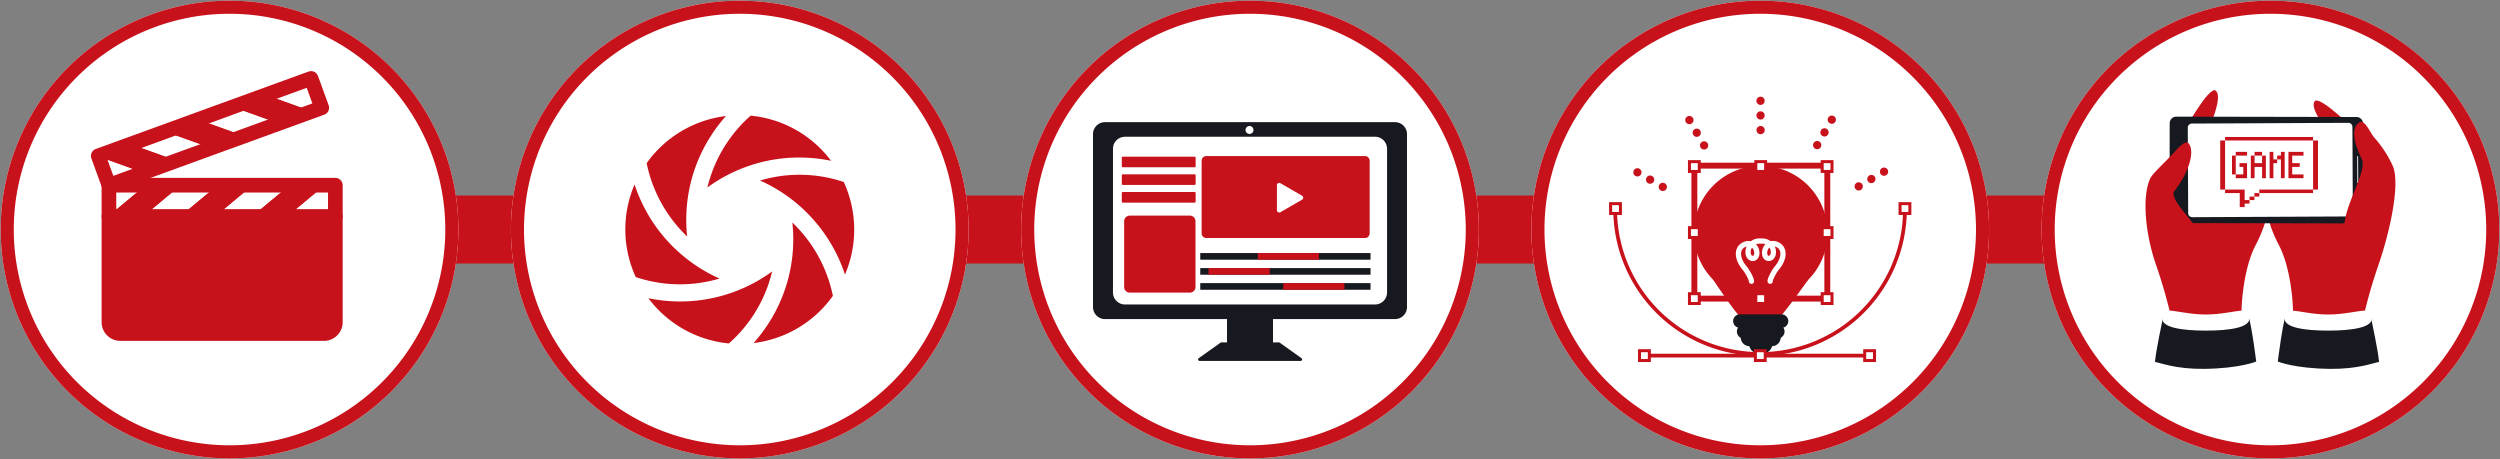 <svg id="グループ_3932" data-name="グループ 3932" xmlns="http://www.w3.org/2000/svg" xmlns:xlink="http://www.w3.org/1999/xlink" width="845.162" height="155.196" viewBox="0 0 845.162 155.196">
  <rect x="0" y="0" width="845.162" height="155.196" fill="#808080" stroke="none"/>
  <defs>
    <clipPath id="clip-path">
      <rect id="長方形_988" data-name="長方形 988" width="845.162" height="155.196" fill="none"/>
    </clipPath>
  </defs>
  <rect id="長方形_947" data-name="長方形 947" width="674.444" height="22.981" transform="translate(85.359 66.107)" fill="#c8121b"/>
  <g id="グループ_3931" data-name="グループ 3931">
    <g id="グループ_3930" data-name="グループ 3930" clip-path="url(#clip-path)">
      <path id="パス_83428" data-name="パス 83428" d="M664.438,77.709A77.364,77.364,0,1,1,587.074.345a77.364,77.364,0,0,1,77.364,77.364" transform="translate(-164.492 -0.111)" fill="#fff"/>
      <path id="パス_83429" data-name="パス 83429" d="M587.074.345a77.364,77.364,0,1,0,77.364,77.364A77.364,77.364,0,0,0,587.074.345m0,150.3a72.939,72.939,0,1,1,72.939-72.939,72.939,72.939,0,0,1-72.939,72.939" transform="translate(-164.493 -0.111)" fill="#c8121b"/>
      <path id="パス_83430" data-name="パス 83430" d="M647.659,127.552H549.635a4.063,4.063,0,0,1-4.064-4.064V65.039a4.063,4.063,0,0,1,4.064-4.064h98.024a4.063,4.063,0,0,1,4.064,4.064v58.449a4.063,4.063,0,0,1-4.064,4.064" transform="translate(-176.066 -19.678)" fill="#171920"/>
      <path id="パス_83431" data-name="パス 83431" d="M644.127,124.968H559.6a4.064,4.064,0,0,1-4.064-4.064V72.326a4.064,4.064,0,0,1,4.064-4.064h84.531a4.064,4.064,0,0,1,4.064,4.064V120.9a4.063,4.063,0,0,1-4.064,4.064" transform="translate(-179.28 -22.029)" fill="#fff"/>
      <path id="パス_83432" data-name="パス 83432" d="M621.705,64.234a1.345,1.345,0,1,1,1.346,1.346,1.346,1.346,0,0,1-1.346-1.346" transform="translate(-200.635 -20.295)" fill="#fff"/>
      <path id="パス_83433" data-name="パス 83433" d="M584.561,81.78h-24.27a.348.348,0,0,1-.348-.348V78.541a.349.349,0,0,1,.348-.349h24.27a.349.349,0,0,1,.348.349v2.891a.348.348,0,0,1-.348.348" transform="translate(-180.704 -25.234)" fill="#c8121b"/>
      <path id="パス_83434" data-name="パス 83434" d="M584.561,90.609h-24.27a.348.348,0,0,1-.348-.348V87.37a.349.349,0,0,1,.348-.349h24.27a.349.349,0,0,1,.348.349v2.891a.348.348,0,0,1-.348.348" transform="translate(-180.704 -28.083)" fill="#c8121b"/>
      <path id="パス_83435" data-name="パス 83435" d="M584.561,99.439h-24.27a.348.348,0,0,1-.348-.348V96.2a.349.349,0,0,1,.348-.349h24.27a.349.349,0,0,1,.348.349v2.891a.348.348,0,0,1-.348.348" transform="translate(-180.704 -30.933)" fill="#c8121b"/>
      <path id="パス_83436" data-name="パス 83436" d="M583.342,133.661H563.018a1.9,1.9,0,0,1-1.9-1.9V109.521a1.9,1.9,0,0,1,1.9-1.9h20.324a1.9,1.9,0,0,1,1.9,1.9v22.243a1.9,1.9,0,0,1-1.9,1.9" transform="translate(-181.084 -34.732)" fill="#c8121b"/>
      <path id="パス_83437" data-name="パス 83437" d="M655,105.6H601.39a1.6,1.6,0,0,1-1.6-1.6V79.5a1.6,1.6,0,0,1,1.6-1.6H655a1.6,1.6,0,0,1,1.6,1.6v24.512a1.6,1.6,0,0,1-1.6,1.6" transform="translate(-193.564 -25.139)" fill="#c8121b"/>
      <path id="パス_83438" data-name="パス 83438" d="M645.874,95.624a.777.777,0,0,1,0,1.346l-3.663,2.115-3.663,2.114a.777.777,0,0,1-1.166-.673v-8.46a.777.777,0,0,1,1.166-.673l3.663,2.114Z" transform="translate(-205.695 -29.461)" fill="#fff"/>
      <rect id="長方形_948" data-name="長方形 948" width="57.564" height="2.246" transform="translate(405.764 85.549)" fill="#171920"/>
      <rect id="長方形_949" data-name="長方形 949" width="20.678" height="2.246" transform="translate(425.213 85.549)" fill="#c8121b"/>
      <rect id="長方形_950" data-name="長方形 950" width="57.564" height="2.246" transform="translate(405.764 95.711)" fill="#171920"/>
      <rect id="長方形_951" data-name="長方形 951" width="20.678" height="2.246" transform="translate(433.819 95.711)" fill="#c8121b"/>
      <rect id="長方形_952" data-name="長方形 952" width="57.564" height="2.246" transform="translate(405.764 90.63)" fill="#171920"/>
      <rect id="長方形_953" data-name="長方形 953" width="20.678" height="2.246" transform="translate(408.559 90.63)" fill="#c8121b"/>
      <rect id="長方形_954" data-name="長方形 954" width="15.548" height="8.721" transform="translate(414.807 107.474)" fill="#171920"/>
      <path id="パス_83439" data-name="パス 83439" d="M625.486,170.9H605.753l-7.5,5.336a.52.52,0,0,0,.3.943h34.125a.52.52,0,0,0,.3-.943Z" transform="translate(-192.997 -55.153)" fill="#171920"/>
      <path id="パス_83440" data-name="パス 83440" d="M155.073,77.709A77.364,77.364,0,1,1,77.71.345a77.364,77.364,0,0,1,77.364,77.364" transform="translate(-0.111 -0.111)" fill="#fff"/>
      <path id="パス_83441" data-name="パス 83441" d="M77.71.345a77.364,77.364,0,1,0,77.364,77.364A77.364,77.364,0,0,0,77.71.345m0,150.3a72.939,72.939,0,1,1,72.939-72.939A72.939,72.939,0,0,1,77.71,150.647" transform="translate(-0.112 -0.111)" fill="#c8121b"/>
      <path id="パス_83442" data-name="パス 83442" d="M127.077,147.624H58.216a3.839,3.839,0,0,1-3.84-3.84v-35.75h76.54v35.75a3.839,3.839,0,0,1-3.839,3.84" transform="translate(-17.548 -34.865)" fill="#c8121b"/>
      <path id="パス_83443" data-name="パス 83443" d="M127.077,147.624H58.216a3.839,3.839,0,0,1-3.84-3.84v-35.75h76.54v35.75A3.839,3.839,0,0,1,127.077,147.624Z" transform="translate(-17.548 -34.865)" fill="none" stroke="#c8121b" stroke-linecap="round" stroke-linejoin="round" stroke-width="4.954"/>
      <path id="パス_83444" data-name="パス 83444" d="M138.28,92.446,125.61,103h12.168l12.669-10.557Z" transform="translate(-40.537 -29.834)" fill="#c8121b"/>
      <path id="パス_83445" data-name="パス 83445" d="M156.246,92.446,143.576,103H159.7V92.446Z" transform="translate(-46.335 -29.834)" fill="#fff"/>
      <path id="パス_83446" data-name="パス 83446" d="M102.348,92.446,89.679,103h12.168l12.669-10.557Z" transform="translate(-28.941 -29.834)" fill="#c8121b"/>
      <path id="パス_83447" data-name="パス 83447" d="M120.314,92.446,107.645,103h12.168l12.669-10.557Z" transform="translate(-34.739 -29.834)" fill="#fff"/>
      <path id="パス_83448" data-name="パス 83448" d="M66.619,92.446l-12.243,10.2V103H66.118L78.787,92.446Z" transform="translate(-17.548 -29.834)" fill="#c8121b"/>
      <path id="パス_83449" data-name="パス 83449" d="M84.382,92.446,71.713,103H83.881L96.55,92.446Z" transform="translate(-23.143 -29.834)" fill="#fff"/>
      <path id="パス_83450" data-name="パス 83450" d="M54.376,102.649l12.243-10.2H54.452l-.075.062Z" transform="translate(-17.548 -29.834)" fill="#fff"/>
      <rect id="長方形_955" data-name="長方形 955" width="76.54" height="10.557" transform="translate(36.829 62.612)" fill="none" stroke="#c8121b" stroke-linecap="round" stroke-linejoin="round" stroke-width="4.954"/>
      <path id="パス_83451" data-name="パス 83451" d="M131.5,57.039l-15.516-5.588,11.434-4.162,15.516,5.588Z" transform="translate(-37.43 -15.261)" fill="#c8121b"/>
      <path id="パス_83452" data-name="パス 83452" d="M148.382,50.25l-15.516-5.588,15.154-5.516,3.611,9.921Z" transform="translate(-42.878 -12.633)" fill="#fff"/>
      <path id="パス_83453" data-name="パス 83453" d="M97.735,69.329,82.219,63.741l11.434-4.162,15.516,5.588Z" transform="translate(-26.533 -19.227)" fill="#c8121b"/>
      <path id="パス_83454" data-name="パス 83454" d="M114.617,63.184,99.1,57.6l11.434-4.162,15.516,5.588Z" transform="translate(-31.982 -17.244)" fill="#fff"/>
      <path id="パス_83455" data-name="パス 83455" d="M64.16,81.618l-14.994-5.4-.122-.334,11.034-4.016,15.516,5.588Z" transform="translate(-15.828 -23.193)" fill="#c8121b"/>
      <path id="パス_83456" data-name="パス 83456" d="M80.852,75.473,65.336,69.886,76.77,65.724l15.516,5.588Z" transform="translate(-21.085 -21.21)" fill="#fff"/>
      <path id="パス_83457" data-name="パス 83457" d="M49.225,78.291l14.994,5.4L52.784,87.852l-.092-.033Z" transform="translate(-15.886 -25.266)" fill="#fff"/>
      <rect id="長方形_956" data-name="長方形 956" width="76.541" height="10.557" transform="matrix(0.94, -0.342, 0.342, 0.94, 33.217, 52.691)" fill="none" stroke="#c8121b" stroke-linecap="round" stroke-linejoin="round" stroke-width="4.954"/>
      <path id="パス_83458" data-name="パス 83458" d="M919.12,77.709A77.364,77.364,0,1,1,841.756.345,77.364,77.364,0,0,1,919.12,77.709" transform="translate(-246.683 -0.111)" fill="#fff"/>
      <path id="パス_83459" data-name="パス 83459" d="M841.756.345A77.364,77.364,0,1,0,919.12,77.709,77.364,77.364,0,0,0,841.756.345m0,150.3a72.939,72.939,0,1,1,72.939-72.939,72.939,72.939,0,0,1-72.939,72.939" transform="translate(-246.683 -0.111)" fill="#c8121b"/>
      <path id="パス_83460" data-name="パス 83460" d="M890.7,105.375a22.611,22.611,0,1,1-22.611-22.611A22.611,22.611,0,0,1,890.7,105.375" transform="translate(-272.852 -26.709)" fill="#c8121b"/>
      <path id="パス_83461" data-name="パス 83461" d="M876.119,152.649H865.966c-1.659,0-10.752-13.936-10.752-13.936,0-2.037,7.179-2.126,8.838-2.126h13.98c1.659,0,9.22.037,9.22,2.074,0,0-9.775,13.969-11.133,13.988" transform="translate(-275.993 -44.079)" fill="#c8121b"/>
      <rect id="長方形_957" data-name="長方形 957" width="44.946" height="44.946" transform="translate(572.805 56.001)" fill="none" stroke="#c8121b" stroke-width="2"/>
      <rect id="長方形_958" data-name="長方形 958" width="3.317" height="3.319" transform="translate(571.145 54.642)" fill="#fff"/>
      <rect id="長方形_959" data-name="長方形 959" width="3.317" height="3.319" transform="translate(571.145 54.642)" fill="none" stroke="#c8121b" stroke-width="1.02"/>
      <rect id="長方形_960" data-name="長方形 960" width="3.319" height="3.319" transform="translate(593.58 99.287)" fill="#fff"/>
      <rect id="長方形_961" data-name="長方形 961" width="3.319" height="3.319" transform="translate(593.58 99.287)" fill="none" stroke="#c8121b" stroke-width="1.02"/>
      <rect id="長方形_962" data-name="長方形 962" width="3.319" height="3.319" transform="translate(616.016 54.642)" fill="#fff"/>
      <rect id="長方形_963" data-name="長方形 963" width="3.319" height="3.319" transform="translate(616.016 54.642)" fill="none" stroke="#c8121b" stroke-width="1.02"/>
      <rect id="長方形_964" data-name="長方形 964" width="3.317" height="3.319" transform="translate(571.145 99.287)" fill="#fff"/>
      <rect id="長方形_965" data-name="長方形 965" width="3.317" height="3.319" transform="translate(571.145 99.287)" fill="none" stroke="#c8121b" stroke-width="1.02"/>
      <rect id="長方形_966" data-name="長方形 966" width="3.319" height="3.319" transform="translate(616.016 99.287)" fill="#fff"/>
      <rect id="長方形_967" data-name="長方形 967" width="3.319" height="3.319" transform="translate(616.016 99.287)" fill="none" stroke="#c8121b" stroke-width="1.02"/>
      <path id="パス_83462" data-name="パス 83462" d="M877.687,173.311h-1.395a3.242,3.242,0,0,1,0-6.484h1.395a3.242,3.242,0,0,1,0,6.484" transform="translate(-281.749 -53.838)" fill="#171920"/>
      <path id="パス_83463" data-name="パス 83463" d="M879.434,169.976h-7.57a2.968,2.968,0,1,1,0-5.936h7.57a2.976,2.976,0,0,1,2.967,2.968,2.975,2.975,0,0,1-2.967,2.968" transform="translate(-280.408 -52.939)" fill="#171920"/>
      <path id="パス_83464" data-name="パス 83464" d="M880.665,166.725H869.393a2.417,2.417,0,1,1,0-4.834h11.272a2.424,2.424,0,0,1,2.417,2.417,2.391,2.391,0,0,1-.024.344,2.426,2.426,0,0,1-2.392,2.072" transform="translate(-279.789 -52.245)" fill="#171920"/>
      <path id="パス_83465" data-name="パス 83465" d="M881.463,161.476H867.38a2.285,2.285,0,1,1,0-4.57h14.083a2.293,2.293,0,0,1,2.1,1.4,2.264,2.264,0,0,1,.18.887,2.292,2.292,0,0,1-2.285,2.285" transform="translate(-279.181 -50.636)" fill="#171920"/>
      <path id="パス_83466" data-name="パス 83466" d="M903.24,104.1v.177a48.353,48.353,0,0,1-96.706,0V104.1h-1.268v.177a49.622,49.622,0,1,0,99.245,0V104.1Z" transform="translate(-259.874 -33.595)" fill="#c8121b"/>
      <rect id="長方形_968" data-name="長方形 968" width="3.319" height="3.319" transform="translate(642.338 68.846)" fill="#fff"/>
      <rect id="長方形_969" data-name="長方形 969" width="3.319" height="3.319" transform="translate(642.338 68.846)" fill="none" stroke="#c8121b" stroke-width="1.02"/>
      <rect id="長方形_970" data-name="長方形 970" width="3.319" height="3.319" transform="translate(616.016 76.965)" fill="#fff"/>
      <rect id="長方形_971" data-name="長方形 971" width="3.319" height="3.319" transform="translate(616.016 76.965)" fill="none" stroke="#c8121b" stroke-width="1.02"/>
      <rect id="長方形_972" data-name="長方形 972" width="3.317" height="3.319" transform="translate(571.145 76.965)" fill="#fff"/>
      <rect id="長方形_973" data-name="長方形 973" width="3.317" height="3.319" transform="translate(571.145 76.965)" fill="none" stroke="#c8121b" stroke-width="1.02"/>
      <rect id="長方形_974" data-name="長方形 974" width="3.319" height="3.319" transform="translate(593.58 54.642)" fill="#fff"/>
      <rect id="長方形_975" data-name="長方形 975" width="3.319" height="3.319" transform="translate(593.58 54.642)" fill="none" stroke="#c8121b" stroke-width="1.02"/>
      <rect id="長方形_976" data-name="長方形 976" width="3.319" height="3.319" transform="translate(544.489 68.846)" fill="#fff"/>
      <rect id="長方形_977" data-name="長方形 977" width="3.319" height="3.319" transform="translate(544.489 68.846)" fill="none" stroke="#c8121b" stroke-width="1.02"/>
      <rect id="長方形_978" data-name="長方形 978" width="77.219" height="1.27" transform="translate(556.485 119.586)" fill="#c8121b"/>
      <rect id="長方形_979" data-name="長方形 979" width="4.586" height="4.586" transform="translate(631.629 117.928)" fill="#fff"/>
      <rect id="長方形_980" data-name="長方形 980" width="3.319" height="3.319" transform="translate(554.264 118.562)" fill="#fff"/>
      <rect id="長方形_981" data-name="長方形 981" width="3.319" height="3.319" transform="translate(554.264 118.562)" fill="none" stroke="#c8121b" stroke-width="1.02"/>
      <rect id="長方形_982" data-name="長方形 982" width="3.319" height="3.319" transform="translate(593.434 118.562)" fill="#fff"/>
      <rect id="長方形_983" data-name="長方形 983" width="3.319" height="3.319" transform="translate(593.434 118.562)" fill="none" stroke="#c8121b" stroke-width="1.02"/>
      <rect id="長方形_984" data-name="長方形 984" width="3.319" height="3.319" transform="translate(630.385 118.562)" fill="#fff"/>
      <rect id="長方形_985" data-name="長方形 985" width="3.319" height="3.319" transform="translate(630.385 118.562)" fill="none" stroke="#c8121b" stroke-width="1.02"/>
      <path id="パス_83467" data-name="パス 83467" d="M878.458,133.9c-.035-.726,1.282-3.277,2.326-4.527,2.4-2.869,2.842-6.291.378-7.714-2.771-1.6-4.914.914-4.534,3.155.322,1.9,2.438,1.79,2.88-.091a3.763,3.763,0,0,0-3.868-4.411l-.747,0a3.763,3.763,0,0,0-3.844,4.431c.453,1.879,2.568,1.98,2.88.077.368-2.242-1.789-4.745-4.551-3.13-2.457,1.436-1.993,4.855.419,7.712,1.05,1.244,2.382,3.788,2.351,4.514" transform="translate(-280.038 -38.827)" fill="none" stroke="#fff" stroke-linecap="round" stroke-linejoin="round" stroke-width="1.767"/>
      <path id="パス_83468" data-name="パス 83468" d="M879.539,64.267a1.393,1.393,0,1,1-1.4-1.389,1.393,1.393,0,0,1,1.4,1.389" transform="translate(-282.944 -20.292)" fill="#c8121b"/>
      <path id="パス_83469" data-name="パス 83469" d="M879.519,56.955a1.393,1.393,0,1,1-1.4-1.389,1.393,1.393,0,0,1,1.4,1.389" transform="translate(-282.938 -17.932)" fill="#c8121b"/>
      <path id="パス_83470" data-name="パス 83470" d="M879.5,49.643a1.393,1.393,0,1,1-1.4-1.389,1.393,1.393,0,0,1,1.4,1.389" transform="translate(-282.931 -15.572)" fill="#c8121b"/>
      <path id="パス_83471" data-name="パス 83471" d="M907.6,72.451a1.393,1.393,0,1,1-.515-1.9,1.393,1.393,0,0,1,.515,1.9" transform="translate(-292.061 -22.708)" fill="#c8121b"/>
      <path id="パス_83472" data-name="パス 83472" d="M911.243,66.109a1.393,1.393,0,1,1-.515-1.9,1.393,1.393,0,0,1,.515,1.9" transform="translate(-293.235 -20.661)" fill="#c8121b"/>
      <path id="パス_83473" data-name="パス 83473" d="M914.882,59.767a1.393,1.393,0,1,1-.515-1.9,1.392,1.392,0,0,1,.515,1.9" transform="translate(-294.41 -18.615)" fill="#c8121b"/>
      <path id="パス_83474" data-name="パス 83474" d="M927.818,93.572a1.393,1.393,0,1,1,.5-1.9,1.392,1.392,0,0,1-.5,1.9" transform="translate(-298.748 -29.359)" fill="#c8121b"/>
      <path id="パス_83475" data-name="パス 83475" d="M934.14,89.9a1.393,1.393,0,1,1,.5-1.9,1.394,1.394,0,0,1-.5,1.9" transform="translate(-300.788 -28.174)" fill="#c8121b"/>
      <path id="パス_83476" data-name="パス 83476" d="M940.462,86.225a1.393,1.393,0,1,1,.5-1.9,1.392,1.392,0,0,1-.5,1.9" transform="translate(-302.829 -26.988)" fill="#c8121b"/>
      <path id="パス_83477" data-name="パス 83477" d="M851.14,71.212a1.393,1.393,0,1,1-1.9-.5,1.393,1.393,0,0,1,1.9.5" transform="translate(-273.84 -22.757)" fill="#c8121b"/>
      <path id="パス_83478" data-name="パス 83478" d="M847.467,64.89a1.393,1.393,0,1,1-1.9-.5,1.393,1.393,0,0,1,1.9.5" transform="translate(-272.655 -20.717)" fill="#c8121b"/>
      <path id="パス_83479" data-name="パス 83479" d="M843.794,58.567a1.393,1.393,0,1,1-1.9-.5,1.392,1.392,0,0,1,1.9.5" transform="translate(-271.47 -18.677)" fill="#c8121b"/>
      <path id="パス_83480" data-name="パス 83480" d="M830.019,91.425a1.393,1.393,0,1,1-1.9.515,1.394,1.394,0,0,1,1.9-.515" transform="translate(-267.189 -29.445)" fill="#c8121b"/>
      <path id="パス_83481" data-name="パス 83481" d="M823.677,87.787a1.393,1.393,0,1,1-1.9.515,1.393,1.393,0,0,1,1.9-.515" transform="translate(-265.142 -28.271)" fill="#c8121b"/>
      <path id="パス_83482" data-name="パス 83482" d="M817.335,84.148a1.393,1.393,0,1,1-1.9.515,1.393,1.393,0,0,1,1.9-.515" transform="translate(-263.095 -27.096)" fill="#c8121b"/>
      <path id="パス_83483" data-name="パス 83483" d="M409.755,77.709A77.364,77.364,0,1,1,332.392.345a77.364,77.364,0,0,1,77.364,77.364" transform="translate(-82.302 -0.111)" fill="#fff"/>
      <path id="パス_83484" data-name="パス 83484" d="M332.392.345a77.364,77.364,0,1,0,77.364,77.364A77.364,77.364,0,0,0,332.392.345m0,150.3A72.939,72.939,0,1,1,405.33,77.709a72.939,72.939,0,0,1-72.939,72.939" transform="translate(-82.302 -0.111)" fill="#c8121b"/>
      <path id="パス_83485" data-name="パス 83485" d="M358.922,68.11a47.052,47.052,0,0,0-5.814,13.9A52.531,52.531,0,0,1,386.037,71.92a53.479,53.479,0,0,1,8.887,1.071,38.6,38.6,0,0,0-27.2-15.265,47.17,47.17,0,0,0-8.8,10.384" transform="translate(-113.954 -18.629)" fill="#c8121b"/>
      <path id="パス_83486" data-name="パス 83486" d="M359.654,149.439a47.057,47.057,0,0,0,5.825-13.951,52.653,52.653,0,0,1-31.078,10.15,53.25,53.25,0,0,1-10.766-1.1,38.6,38.6,0,0,0,27.22,15.29,47.183,47.183,0,0,0,8.8-10.384" transform="translate(-104.443 -43.724)" fill="#c8121b"/>
      <path id="パス_83487" data-name="パス 83487" d="M343.984,123.89a52.871,52.871,0,0,1-28.726-31.809,38.527,38.527,0,0,0,.4,31.305,46.9,46.9,0,0,0,28.321.5" transform="translate(-100.731 -29.716)" fill="#c8121b"/>
      <path id="パス_83488" data-name="パス 83488" d="M344.2,65.086a53.513,53.513,0,0,1,5.39-7.18,38.621,38.621,0,0,0-26.812,15.943,47.353,47.353,0,0,0,13.7,24.8A52.409,52.409,0,0,1,344.2,65.086" transform="translate(-104.167 -18.687)" fill="#c8121b"/>
      <path id="パス_83489" data-name="パス 83489" d="M381.532,144.642a53.4,53.4,0,0,1-5.388,7.179,38.617,38.617,0,0,0,26.812-15.944,47.354,47.354,0,0,0-13.7-24.805,52.412,52.412,0,0,1-7.722,33.57" transform="translate(-121.388 -35.845)" fill="#c8121b"/>
      <path id="パス_83490" data-name="パス 83490" d="M379.357,89.172a52.872,52.872,0,0,1,28.722,31.805,38.526,38.526,0,0,0-.405-31.3,46.876,46.876,0,0,0-28.316-.5" transform="translate(-122.425 -28.149)" fill="#c8121b"/>
      <path id="パス_83491" data-name="パス 83491" d="M1173.8,77.709A77.364,77.364,0,1,1,1096.438.345,77.364,77.364,0,0,1,1173.8,77.709" transform="translate(-328.873 -0.111)" fill="#fff"/>
      <path id="パス_83492" data-name="パス 83492" d="M1096.438.345A77.364,77.364,0,1,0,1173.8,77.709,77.364,77.364,0,0,0,1096.438.345m0,150.3a72.939,72.939,0,1,1,72.939-72.939,72.939,72.939,0,0,1-72.939,72.939" transform="translate(-328.874 -0.111)" fill="#c8121b"/>
      <path id="パス_83493" data-name="パス 83493" d="M1128.847,93.88s1.734,10.6,5.781,18.071,5.113,20.412,4.815,24.315l1.046.343,18.738-29.351-6.482-16.611Z" transform="translate(-364.299 -29.253)" fill="#c8121b"/>
      <path id="パス_83494" data-name="パス 83494" d="M1089.318,59.778s9.053-16.512,11.292-14.6c3.481,2.972-6.169,20.743-6.169,20.743Z" transform="translate(-351.543 -14.529)" fill="#c8121b"/>
      <path id="パス_83495" data-name="パス 83495" d="M1170.045,61.4s-13.25-13.385-14.875-10.933c-2.529,3.816,11.638,18.246,11.638,18.246Z" transform="translate(-372.697 -16.189)" fill="#c8121b"/>
      <path id="パス_83496" data-name="パス 83496" d="M1120.088,93.88s-1.733,10.6-5.781,18.071-5.113,20.412-4.816,24.315l-1.045.343-18.738-29.351,6.483-16.611Z" transform="translate(-351.669 -29.253)" fill="#c8121b"/>
      <path id="パス_83497" data-name="パス 83497" d="M1146.036,94.322l-60.91-.118a2.226,2.226,0,0,1-2.221-2.23l.062-31.53a2.224,2.224,0,0,1,2.23-2.22l60.91.118a2.225,2.225,0,0,1,2.22,2.23l-.06,31.53a2.227,2.227,0,0,1-2.23,2.22" transform="translate(-349.473 -18.79)" fill="#171920"/>
      <path id="パス_83498" data-name="パス 83498" d="M1093.56,93.21a1.386,1.386,0,0,1-1.4-1.384l-.018-4.654-.013-2.32-.036-7.519-.022-5.441-.044-8.93a1.39,1.39,0,0,1,1.383-1.4l52.878-.248a1.39,1.39,0,0,1,1.4,1.383l.135,28.865a1.388,1.388,0,0,1-1.382,1.4Z" transform="translate(-352.418 -19.788)" fill="#fff"/>
      <path id="パス_83499" data-name="パス 83499" d="M1084.532,83.95a2.023,2.023,0,0,1,2-1.852,2.021,2.021,0,1,1-2.011,2.031c0-.06,0-.119.007-.179m3.724.31c0-.049.006-.1.006-.149a1.717,1.717,0,0,0-1.724-1.706,1.715,1.715,0,1,0,.016,3.429,1.717,1.717,0,0,0,1.7-1.574" transform="translate(-349.996 -26.494)" fill="#fff"/>
      <path id="パス_83500" data-name="パス 83500" d="M1176.595,78.1a.153.153,0,0,1,.306.013l.042,8.768a.153.153,0,0,1-.306,0l-.043-8.769V78.1" transform="translate(-379.708 -25.158)" fill="#fff"/>
      <path id="パス_83501" data-name="パス 83501" d="M1080.058,132.283a172.963,172.963,0,0,0-5.57-19.811c-3.7-10.646-4.784-23.2-1.949-29.221.763-1.618,4.426-4.862,7.926-8.629.917-.987,3.936-4.666,5.084-3.145,2.088,2.761.2,9.6-5.1,16.377-.8,4.6,11.4,12.8,11.011,20.71l8.083,6.738s2.464,12.585,2.847,15c0,0-12.352,4-22.328,1.978" transform="translate(-345.61 -22.95)" fill="#c8121b"/>
      <path id="パス_83502" data-name="パス 83502" d="M1168.367,128.944a172.94,172.94,0,0,1,5.569-19.811c3.7-10.646,7.573-27.586,4.738-33.607a38.173,38.173,0,0,0-6.32-9.587c-.918-.989-3.1-6.04-4.725-5.043-2.538,1.559-2.883,5.369.922,13.009.8,4.6-5.235,13.781-6.07,20.964l-13.6,17.094s-2.463,12.585-2.847,15c0,0,12.354,4,22.329,1.978" transform="translate(-369.847 -19.611)" fill="#c8121b"/>
      <path id="パス_83503" data-name="パス 83503" d="M1078.326,158.525s-2.387,11.025-2.673,14.748c1.98.331,7.064,2.435,16.515,2.339,12.228-.123,17.708-2.482,17.708-2.482s-1.48-12.027-2.625-15.368c-6.536,1.458-28.925.763-28.925.763" transform="translate(-347.133 -50.913)" fill="#171920"/>
      <path id="パス_83504" data-name="パス 83504" d="M1108.745,157.735c0,3.005-6.6,4.057-14.749,4.057s-14.749-1.052-14.749-4.057c0-1.036.785-2.742,2.148-2.719,2.589.045,7.265,1.335,12.6,1.335,5.091,0,9.579-1.174,12.23-1.321,1.59-.088,2.519,1.578,2.519,2.705" transform="translate(-348.293 -50.026)" fill="#fff"/>
      <path id="パス_83505" data-name="パス 83505" d="M1168.515,158.525s2.387,11.025,2.673,14.748c-1.979.331-7.065,2.435-16.515,2.339-12.227-.123-17.708-2.482-17.708-2.482s1.479-12.027,2.625-15.368c6.536,1.458,28.925.763,28.925.763" transform="translate(-366.919 -50.913)" fill="#171920"/>
      <path id="パス_83506" data-name="パス 83506" d="M1140.348,157.735c0,3.005,6.6,4.057,14.749,4.057s14.748-1.052,14.748-4.057c0-1.036-.785-2.742-2.148-2.719-2.589.045-7.264,1.335-12.6,1.335-5.091,0-9.579-1.174-12.23-1.321-1.59-.088-2.519,1.578-2.519,2.705" transform="translate(-368.011 -50.026)" fill="#fff"/>
      <path id="パス_83507" data-name="パス 83507" d="M1154.58,71.308V86.717h1.653V70.123h-1.653Z" transform="translate(-372.604 -22.63)" fill="#c8121b"/>
      <path id="パス_83508" data-name="パス 83508" d="M1142.612,94.623h-14.874v1.185h18.179V94.623h-3.305Z" transform="translate(-363.942 -30.537)" fill="#c8121b"/>
      <rect id="長方形_986" data-name="長方形 986" width="1.653" height="1.185" transform="translate(762.144 65.272)" fill="#c8121b"/>
      <rect id="長方形_987" data-name="長方形 987" width="1.653" height="1.185" transform="translate(760.491 66.457)" fill="#c8121b"/>
      <path id="パス_83509" data-name="パス 83509" d="M1117.267,96.994v-2.37h-6.611v1.185h4.958v4.741h1.653V99.364h1.652V98.179h-1.652Z" transform="translate(-358.429 -30.537)" fill="#c8121b"/>
      <path id="パス_83510" data-name="パス 83510" d="M1113.962,69.558h26.443V68.373h-29.748v1.185h3.305Z" transform="translate(-358.429 -22.065)" fill="#c8121b"/>
      <path id="パス_83511" data-name="パス 83511" d="M1109.869,84.346V70.123h-1.653V86.717h1.653v-2.37Z" transform="translate(-357.642 -22.63)" fill="#c8121b"/>
      <path id="パス_83512" data-name="パス 83512" d="M1115.375,83.43H1114.1v-6.36h1.272Zm3.816-6.36h-3.816V75.8h3.816Zm-2.544,3.816V79.614h2.544V84.7h-3.816V83.43h2.544V80.886Z" transform="translate(-359.541 -24.461)" fill="#c8121b"/>
      <path id="パス_83513" data-name="パス 83513" d="M1128.582,77.07V84.7h-1.273V80.886h-2.544V84.7h-1.272V77.07h1.272v2.544h2.544V77.07Zm-1.273,0h-2.544V75.8h2.544Z" transform="translate(-362.572 -24.461)" fill="#c8121b"/>
      <path id="パス_83514" data-name="パス 83514" d="M1137.972,75.8v8.9H1136.7v-6.36h-1.272v1.273h-1.273V84.7h-1.272V75.8h1.272v2.544h1.273V77.07h1.272V75.8Z" transform="translate(-365.602 -24.461)" fill="#c8121b"/>
      <path id="パス_83515" data-name="パス 83515" d="M1147.363,84.7h-5.089V75.8h5.089V77.07h-3.817v2.545h2.544v1.271h-2.544V83.43h3.817Z" transform="translate(-368.632 -24.461)" fill="#c8121b"/>
    </g>
  </g>
</svg>
